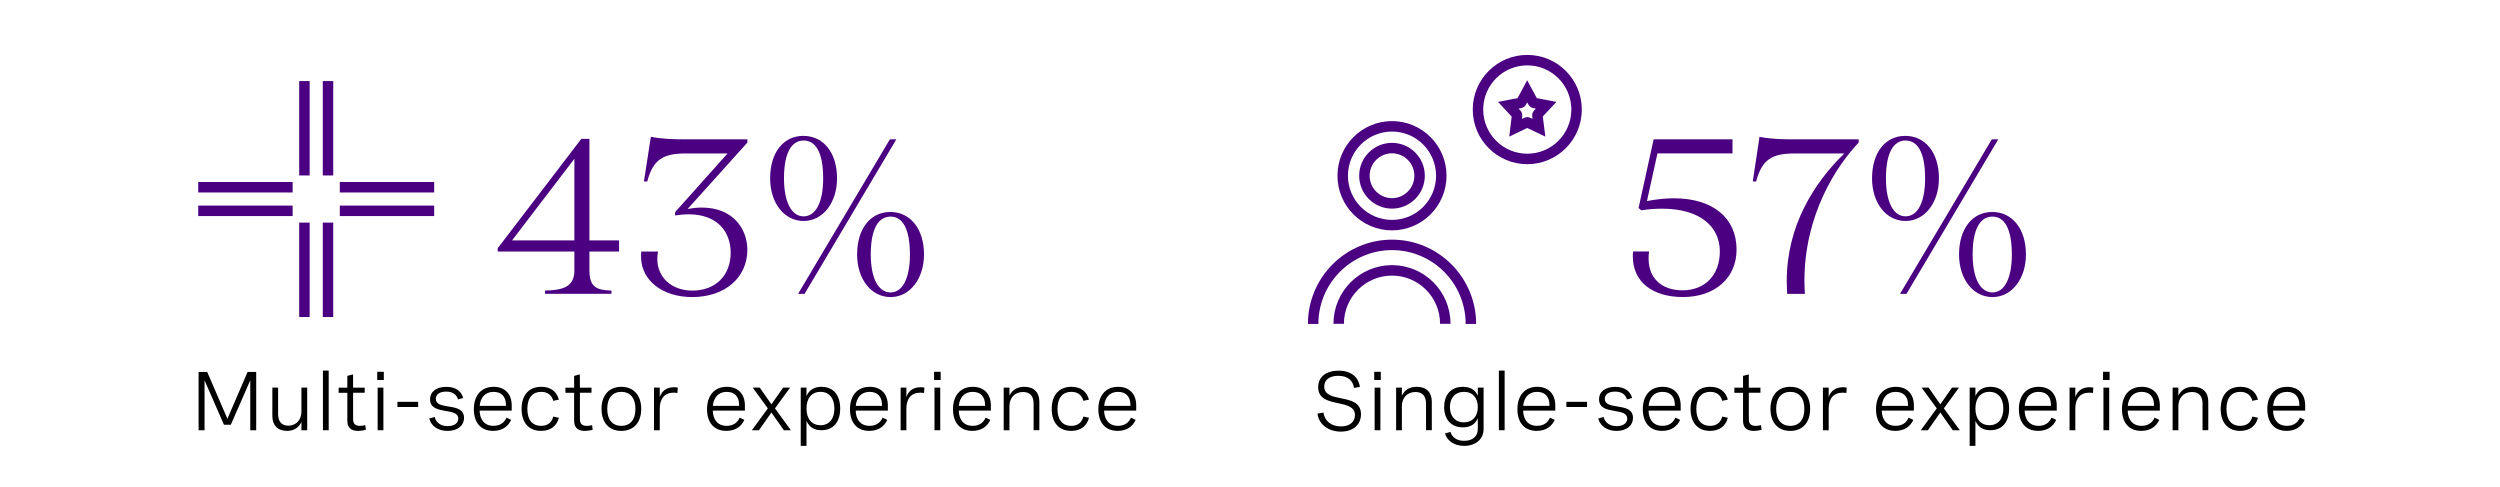<?xml version="1.0" encoding="utf-8"?>
<!-- Generator: Adobe Illustrator 28.1.0, SVG Export Plug-In . SVG Version: 6.00 Build 0)  -->
<svg version="1.1" xmlns="http://www.w3.org/2000/svg" xmlns:xlink="http://www.w3.org/1999/xlink" x="0px" y="0px"
	 viewBox="0 0 956 186.16" style="enable-background:new 0 0 956 186.16;" xml:space="preserve">
<style type="text/css">
	.st0{fill:none;stroke:#DFDDDD;stroke-miterlimit:10;}
	.st1{fill:#FFFFFF;}
	.st2{fill:#0A2FB5;}
	.st3{fill:#A167FF;}
	.st4{fill:#4A0080;}
	.st5{fill:none;}
	.st6{fill:none;stroke:#4A0080;stroke-width:4;stroke-miterlimit:10;}
	.st7{fill:none;stroke:#4A0080;stroke-miterlimit:10;}
	.st8{fill:none;stroke:#0A2FB5;stroke-miterlimit:10;}
	.st9{opacity:0.3;}
	.st10{fill:#DAB8FF;}
	.st11{fill:#488CFF;}
	.st12{fill:#DFDDDD;}
</style>
<g id="Capa_1">
</g>
<g id="Capa_2">
	<g>
		<g>
			<path class="st4" d="M236.74,96.18H225.4v7.25c0,6.37,2.74,7.52,8.41,7.69v1.24h-25.41v-1.24c6.76-0.18,11.24-1.33,11.24-7.69
				v-7.25h-29.33v-1.24l31.98-41.83h3.11v38.82h11.33V96.18z M195.79,91.94h23.85V60.72L195.79,91.94z"/>
			<path class="st4" d="M245.14,98.13c0-0.62,0-1.24,0.09-1.95h6.4c-0.18,0.97-0.27,1.95-0.27,2.92c0,6.72,5.21,12.03,13.43,12.03
				c8.59,0,14.62-5.57,14.62-14.5c0-8.05-5.12-14.68-16.08-14.68c-1.64,0-3.38,0.18-5.21,0.44l0.09-1.33l20.01-22.38h-15.99
				c-8.59,0-12.52,2.3-14.71,10.7h-1.28l2.65-17.07c4.39,0.88,8.96,0.97,13.52,0.97h23.39v1.24l-22.85,25.38
				c1.92-0.35,3.75-0.53,5.39-0.53c11.97,0,17.45,8.14,17.45,16.19c0,10.44-8.41,18.04-21.11,18.04
				C253.46,113.6,245.14,107.32,245.14,98.13z"/>
			<path class="st4" d="M294.5,68.23c0-9.99,5.12-16.27,12.7-16.27s12.89,6.28,12.89,16.27c0,9.11-5.3,16.27-12.79,16.27
				C299.89,84.51,294.5,77.61,294.5,68.23z M314.78,68.23c0-9.73-2.74-14.5-7.49-14.5c-4.66,0-7.49,4.78-7.49,14.5
				c0,8.93,2.83,14.5,7.49,14.5C312.04,82.74,314.78,77.17,314.78,68.23z M340.28,53.29h2.47l-35.09,59.08h-2.47L340.28,53.29z
				 M327.76,97.33c0-9.91,5.12-16.27,12.7-16.27s12.88,6.37,12.88,16.27c0,9.11-5.3,16.27-12.79,16.27
				C333.15,113.6,327.76,106.71,327.76,97.33z M347.96,97.33c0-9.73-2.74-14.5-7.4-14.5c-4.75,0-7.58,4.78-7.58,14.5
				c0,8.93,2.83,14.5,7.58,14.5C345.21,111.83,347.96,106.26,347.96,97.33z"/>
		</g>
		<g>
			<path d="M94.68,142.23h3.29v22.3h-2.27v-19.11l-7.44,17.01h-2.62l-7.42-17.01v19.11h-2.28v-22.3h3.29l7.73,17.91L94.68,142.23z"
				/>
			<path d="M117.47,164.53h-2.2v-3.16c-1.01,2.14-2.86,3.4-5.54,3.4c-3.54,0-5.58-2.16-5.58-5.66v-10.88h2.2v10.09
				c0,2.83,1.33,4.46,3.89,4.46c3.1,0,5.03-2.35,5.03-5.38v-9.17h2.2V164.53z"/>
			<path d="M123.49,141.71h2.2v22.81h-2.2V141.71z"/>
			<path d="M139.46,148.23v1.96h-4.43v10.01c0,1.4,0.4,2.66,2.62,2.66c0.63,0,1.32-0.11,2.04-0.29l0.22,1.79
				c-0.98,0.26-2.01,0.42-2.96,0.42c-4.13,0-4.13-3-4.13-4.12v-10.46h-3.32v-1.96h3.32v-4.51l2.2-0.56v5.07H139.46z"/>
			<path d="M146.77,142.17v3.14h-2.52v-3.14H146.77z M146.61,148.23v16.29h-2.2v-16.29H146.61z"/>
			<path d="M151.98,153.66h7.92v1.97h-7.92V153.66z"/>
			<path d="M175.15,152.75c-0.59-1.94-2.09-3-4.55-3c-2.52,0-3.94,1.09-3.94,2.77c0,2.13,2.28,2.5,4.77,2.91
				c2.86,0.45,6.01,0.95,6.01,4.34c0,3-2.47,5.01-6.25,5.01c-3.46,0-6.25-1.68-7.05-4.74l2.07-0.59c0.63,2.44,2.64,3.51,5.01,3.51
				c2.51,0,4.03-1.18,4.03-2.89c0-2.12-2.33-2.49-4.82-2.92c-2.86-0.5-5.96-1.06-5.96-4.42c0-3.03,2.49-4.8,6.2-4.8
				c3.71,0,5.79,1.76,6.44,4.26L175.15,152.75z"/>
			<path d="M195.69,157.01H183.4c0.08,3.41,1.82,5.83,5.33,5.83c2.6,0,4.18-1.32,4.93-3.12l1.81,0.84
				c-1.12,2.46-3.34,4.21-6.88,4.21c-4.9,0-7.39-3.37-7.39-8.3c0-5.26,2.86-8.55,7.57-8.55c4.14,0,6.91,2.58,6.91,7.14V157.01z
				 M183.44,155.2h10.03v-0.31c0-3.41-1.88-5.04-4.74-5.04C185.44,149.85,183.69,152.12,183.44,155.2z"/>
			<path d="M211.57,153.28c-0.58-2.21-2.19-3.44-4.61-3.44c-3.18,0-5.3,2.13-5.3,6.53c0,4.12,1.85,6.47,5.25,6.47
				c2.49,0,4.08-1.24,4.66-3.54l2.14,0.45c-0.77,3.03-3.05,5.02-6.8,5.02c-4.71,0-7.46-3.16-7.46-8.4c0-5.39,2.91-8.46,7.54-8.46
				c3.73,0,5.94,1.97,6.71,4.91L211.57,153.28z"/>
			<path d="M226.19,148.23v1.96h-4.43v10.01c0,1.4,0.4,2.66,2.62,2.66c0.63,0,1.32-0.11,2.04-0.29l0.22,1.79
				c-0.98,0.26-2.01,0.42-2.96,0.42c-4.13,0-4.13-3-4.13-4.12v-10.46h-3.32v-1.96h3.32v-4.51l2.2-0.56v5.07H226.19z"/>
			<path d="M245.2,156.35c0,5.26-2.92,8.43-7.6,8.43s-7.58-3.17-7.58-8.43c0-5.24,2.91-8.43,7.58-8.43S245.2,151.11,245.2,156.35z
				 M232.21,156.35c0,4.18,2.02,6.5,5.38,6.5c3.37,0,5.4-2.32,5.4-6.5c0-4.17-2.03-6.5-5.4-6.5
				C234.24,149.85,232.21,152.18,232.21,156.35z"/>
			<path d="M250.09,148.23h2.2v3.61c0.88-2.66,2.99-3.76,5.46-3.76c0.46,0,0.95,0.05,1.43,0.14l-0.13,2.04
				c-0.5-0.06-0.95-0.11-1.43-0.11c-3.42,0-5.33,2.22-5.33,6.11v8.27h-2.2V148.23z"/>
			<path d="M284.86,157.01h-12.29c0.08,3.41,1.82,5.83,5.33,5.83c2.6,0,4.18-1.32,4.93-3.12l1.81,0.84
				c-1.12,2.46-3.34,4.21-6.88,4.21c-4.9,0-7.39-3.37-7.39-8.3c0-5.26,2.86-8.55,7.57-8.55c4.14,0,6.91,2.58,6.91,7.14V157.01z
				 M272.61,155.2h10.03v-0.31c0-3.41-1.88-5.04-4.74-5.04C274.61,149.85,272.86,152.12,272.61,155.2z"/>
			<path d="M302.43,164.53h-2.68l-4.77-6.79l-4.77,6.79h-2.7l6.11-8.37l-5.78-7.93h2.68l4.47,6.38l4.47-6.38h2.67l-5.78,7.93
				L302.43,164.53z"/>
			<path d="M306.2,148.23h2.2v3.23c1.11-2.49,3.1-3.54,5.74-3.54c4.74,0,7.15,3.42,7.15,8.3c0,4.96-2.47,8.3-7.17,8.3
				c-2.65,0-4.6-1.07-5.72-3.56v9.53h-2.2V148.23z M319.07,156.22c0-3.93-1.98-6.38-5.32-6.38c-3.33,0-5.35,2.43-5.35,6.38
				c0,3.95,2.03,6.38,5.35,6.38C317.09,162.6,319.07,160.16,319.07,156.22z"/>
			<path d="M339.51,157.01h-12.29c0.08,3.41,1.81,5.83,5.33,5.83c2.6,0,4.18-1.32,4.93-3.12l1.82,0.84
				c-1.12,2.46-3.34,4.21-6.88,4.21c-4.9,0-7.39-3.37-7.39-8.3c0-5.26,2.86-8.55,7.57-8.55c4.15,0,6.91,2.58,6.91,7.14V157.01z
				 M327.25,155.2h10.03v-0.31c0-3.41-1.88-5.04-4.74-5.04C329.26,149.85,327.51,152.12,327.25,155.2z"/>
			<path d="M344.4,148.23h2.2v3.61c0.88-2.66,2.99-3.76,5.46-3.76c0.46,0,0.95,0.05,1.43,0.14l-0.13,2.04
				c-0.5-0.06-0.95-0.11-1.43-0.11c-3.42,0-5.33,2.22-5.33,6.11v8.27h-2.2V148.23z"/>
			<path d="M359.71,142.17v3.14h-2.52v-3.14H359.71z M359.55,148.23v16.29h-2.2v-16.29H359.55z"/>
			<path d="M378.92,157.01h-12.29c0.08,3.41,1.82,5.83,5.33,5.83c2.6,0,4.18-1.32,4.93-3.12l1.81,0.84
				c-1.12,2.46-3.34,4.21-6.88,4.21c-4.9,0-7.39-3.37-7.39-8.3c0-5.26,2.86-8.55,7.57-8.55c4.14,0,6.91,2.58,6.91,7.14V157.01z
				 M366.66,155.2h10.03v-0.31c0-3.41-1.88-5.04-4.74-5.04C368.67,149.85,366.92,152.12,366.66,155.2z"/>
			<path d="M383.81,148.23h2.2v3.09c1.01-2.15,2.86-3.41,5.69-3.41c3.74,0,5.75,2.19,5.75,5.66v10.95h-2.2v-10.17
				c0-2.81-1.33-4.45-4.05-4.45c-3.26,0-5.19,2.35-5.19,5.38v9.24h-2.2V148.23z"/>
			<path d="M414.29,153.28c-0.58-2.21-2.19-3.44-4.61-3.44c-3.18,0-5.3,2.13-5.3,6.53c0,4.12,1.85,6.47,5.25,6.47
				c2.49,0,4.08-1.24,4.66-3.54l2.14,0.45c-0.77,3.03-3.05,5.02-6.8,5.02c-4.71,0-7.46-3.16-7.46-8.4c0-5.39,2.91-8.46,7.54-8.46
				c3.73,0,5.94,1.97,6.71,4.91L414.29,153.28z"/>
			<path d="M434.5,157.01h-12.29c0.08,3.41,1.82,5.83,5.33,5.83c2.6,0,4.18-1.32,4.93-3.12l1.81,0.84
				c-1.12,2.46-3.34,4.21-6.88,4.21c-4.9,0-7.39-3.37-7.39-8.3c0-5.26,2.86-8.55,7.57-8.55c4.14,0,6.91,2.58,6.91,7.14V157.01z
				 M422.24,155.2h10.03v-0.31c0-3.41-1.88-5.04-4.74-5.04C424.25,149.85,422.49,152.12,422.24,155.2z"/>
		</g>
		<g>
			<path class="st4" d="M626.59,79.55l5.76-26.27h30.16v5.39h-28.7l-4.02,18.22c3.65-0.71,7.13-1.06,10.33-1.06
				c14.89,0,23.94,7.52,23.94,19.63c0,10.88-8.31,18.13-20.47,18.13c-11.61,0-19.19-5.75-19.19-15.48c0-0.62,0-1.24,0.09-1.95h6.12
				c-0.18,0.97-0.18,1.95-0.18,2.83c0,7.34,4.94,12.03,12.98,12.03c8.5,0,14.26-5.75,14.26-14.86c0-9.38-7.4-16.36-22.12-16.36
				c-2.47,0-5.12,0.18-7.95,0.62L626.59,79.55z"/>
			<path class="st4" d="M710.75,53.29v1.24c-8.59,9.02-20.74,27.68-20.74,52.89c0,1.59,0.09,3.27,0.18,4.95h-6.76
				c-0.09-1.68-0.18-3.27-0.18-4.86c0-21.14,10.42-37.59,22.02-48.82h-19.1c-8.5,0-12.43,2.3-14.62,10.7h-1.28l2.56-17.07
				c4.39,0.88,8.96,0.97,13.62,0.97H710.75z"/>
			<path class="st4" d="M715.87,68.23c0-9.99,5.12-16.27,12.7-16.27c7.58,0,12.88,6.28,12.88,16.27c0,9.11-5.3,16.27-12.79,16.27
				C721.27,84.51,715.87,77.61,715.87,68.23z M736.16,68.23c0-9.73-2.74-14.5-7.49-14.5c-4.66,0-7.49,4.78-7.49,14.5
				c0,8.93,2.83,14.5,7.49,14.5C733.42,82.74,736.16,77.17,736.16,68.23z M761.66,53.29h2.47l-35.09,59.08h-2.47L761.66,53.29z
				 M749.14,97.33c0-9.91,5.12-16.27,12.7-16.27c7.59,0,12.88,6.37,12.88,16.27c0,9.11-5.3,16.27-12.79,16.27
				C754.53,113.6,749.14,106.71,749.14,97.33z M769.33,97.33c0-9.73-2.74-14.5-7.4-14.5c-4.75,0-7.59,4.78-7.59,14.5
				c0,8.93,2.83,14.5,7.59,14.5C766.59,111.83,769.33,106.26,769.33,97.33z"/>
		</g>
		<g>
			<path d="M517.77,148.34c-0.35-2.78-2.39-4.63-6.03-4.63c-3.15,0-5.35,1.42-5.35,4.09c0,3.16,3.05,3.81,6.31,4.48
				c3.65,0.75,7.74,1.48,7.74,6.13c0,3.96-2.99,6.64-7.68,6.64c-4.85,0-8.48-2.81-8.95-6.9l2.28-0.39c0.44,3.3,3.07,5.3,6.69,5.3
				c3.34,0,5.35-1.73,5.35-4.31c0-3.2-3.12-3.87-6.41-4.57c-3.71-0.78-7.65-1.59-7.65-6.11c0-4.09,3.21-6.33,7.81-6.33
				c4.85,0,7.62,2.49,8.15,6.22L517.77,148.34z"/>
			<path d="M528.02,142.17v3.14h-2.52v-3.14H528.02z M527.86,148.23v16.29h-2.2v-16.29H527.86z"/>
			<path d="M533.88,148.23h2.2v3.09c1.01-2.15,2.86-3.41,5.69-3.41c3.74,0,5.75,2.19,5.75,5.66v10.95h-2.2v-10.17
				c0-2.81-1.33-4.45-4.05-4.45c-3.26,0-5.19,2.35-5.19,5.38v9.24h-2.2V148.23z"/>
			<path d="M567.33,148.23V164c0,3.86-2.92,6.5-7.44,6.5c-3.86,0-6.49-1.94-7.34-4.76l2.1-0.58c0.66,2.15,2.49,3.41,5.25,3.41
				c3.26,0,5.21-1.74,5.21-4.52v-4.11c-1.03,2.49-3.13,3.48-5.72,3.48c-4.72,0-7.15-3.31-7.15-7.77c0-4.4,2.38-7.73,7.17-7.73
				c2.51,0,4.63,0.9,5.71,3.42v-3.11H567.33z M554.45,155.66c0,3.51,2.03,5.85,5.34,5.85c3.32,0,5.33-2.33,5.33-5.85
				c0-3.5-2.01-5.82-5.33-5.82C556.44,149.85,554.45,152.18,554.45,155.66z"/>
			<path d="M573.17,141.71h2.2v22.81h-2.2V141.71z"/>
			<path d="M594.74,157.01h-12.29c0.08,3.41,1.81,5.83,5.33,5.83c2.6,0,4.18-1.32,4.93-3.12l1.82,0.84
				c-1.12,2.46-3.34,4.21-6.88,4.21c-4.9,0-7.39-3.37-7.39-8.3c0-5.26,2.86-8.55,7.57-8.55c4.15,0,6.91,2.58,6.91,7.14V157.01z
				 M582.48,155.2h10.03v-0.31c0-3.41-1.88-5.04-4.74-5.04C584.48,149.85,582.73,152.12,582.48,155.2z"/>
			<path d="M598.98,153.66h7.92v1.97h-7.92V153.66z"/>
			<path d="M622.16,152.75c-0.59-1.94-2.09-3-4.55-3c-2.52,0-3.94,1.09-3.94,2.77c0,2.13,2.28,2.5,4.77,2.91
				c2.86,0.45,6.01,0.95,6.01,4.34c0,3-2.47,5.01-6.25,5.01c-3.45,0-6.25-1.68-7.05-4.74l2.07-0.59c0.63,2.44,2.63,3.51,5.01,3.51
				c2.51,0,4.03-1.18,4.03-2.89c0-2.12-2.33-2.49-4.82-2.92c-2.86-0.5-5.96-1.06-5.96-4.42c0-3.03,2.49-4.8,6.2-4.8
				s5.79,1.76,6.44,4.26L622.16,152.75z"/>
			<path d="M642.7,157.01H630.4c0.08,3.41,1.81,5.83,5.33,5.83c2.6,0,4.18-1.32,4.93-3.12l1.82,0.84c-1.12,2.46-3.34,4.21-6.88,4.21
				c-4.9,0-7.39-3.37-7.39-8.3c0-5.26,2.86-8.55,7.57-8.55c4.15,0,6.91,2.58,6.91,7.14V157.01z M630.44,155.2h10.03v-0.31
				c0-3.41-1.88-5.04-4.74-5.04C632.44,149.85,630.69,152.12,630.44,155.2z"/>
			<path d="M658.58,153.28c-0.58-2.21-2.19-3.44-4.61-3.44c-3.18,0-5.3,2.13-5.3,6.53c0,4.12,1.85,6.47,5.25,6.47
				c2.49,0,4.08-1.24,4.66-3.54l2.14,0.45c-0.77,3.03-3.05,5.02-6.8,5.02c-4.71,0-7.46-3.16-7.46-8.4c0-5.39,2.91-8.46,7.54-8.46
				c3.73,0,5.95,1.97,6.72,4.91L658.58,153.28z"/>
			<path d="M673.19,148.23v1.96h-4.44v10.01c0,1.4,0.4,2.66,2.62,2.66c0.63,0,1.32-0.11,2.04-0.29l0.22,1.79
				c-0.98,0.26-2.01,0.42-2.96,0.42c-4.13,0-4.13-3-4.13-4.12v-10.46h-3.33v-1.96h3.33v-4.51l2.2-0.56v5.07H673.19z"/>
			<path d="M692.2,156.35c0,5.26-2.92,8.43-7.6,8.43s-7.58-3.17-7.58-8.43c0-5.24,2.91-8.43,7.58-8.43S692.2,151.11,692.2,156.35z
				 M679.21,156.35c0,4.18,2.03,6.5,5.38,6.5c3.38,0,5.4-2.32,5.4-6.5c0-4.17-2.02-6.5-5.4-6.5
				C681.24,149.85,679.21,152.18,679.21,156.35z"/>
			<path d="M697.09,148.23h2.2v3.61c0.88-2.66,2.99-3.76,5.46-3.76c0.47,0,0.95,0.05,1.43,0.14l-0.13,2.04
				c-0.5-0.06-0.95-0.11-1.43-0.11c-3.42,0-5.33,2.22-5.33,6.11v8.27h-2.2V148.23z"/>
			<path d="M731.87,157.01h-12.29c0.08,3.41,1.81,5.83,5.33,5.83c2.6,0,4.18-1.32,4.93-3.12l1.82,0.84
				c-1.12,2.46-3.34,4.21-6.88,4.21c-4.9,0-7.39-3.37-7.39-8.3c0-5.26,2.86-8.55,7.57-8.55c4.15,0,6.91,2.58,6.91,7.14V157.01z
				 M719.61,155.2h10.03v-0.31c0-3.41-1.88-5.04-4.74-5.04C721.61,149.85,719.86,152.12,719.61,155.2z"/>
			<path d="M749.43,164.53h-2.68l-4.77-6.79l-4.77,6.79h-2.7l6.11-8.37l-5.79-7.93h2.68l4.47,6.38l4.47-6.38h2.67l-5.79,7.93
				L749.43,164.53z"/>
			<path d="M753.2,148.23h2.2v3.23c1.11-2.49,3.1-3.54,5.74-3.54c4.74,0,7.15,3.42,7.15,8.3c0,4.96-2.47,8.3-7.17,8.3
				c-2.65,0-4.59-1.07-5.72-3.56v9.53h-2.2V148.23z M766.07,156.22c0-3.93-1.98-6.38-5.32-6.38c-3.33,0-5.35,2.43-5.35,6.38
				c0,3.95,2.02,6.38,5.35,6.38C764.09,162.6,766.07,160.16,766.07,156.22z"/>
			<path d="M786.51,157.01h-12.29c0.08,3.41,1.82,5.83,5.33,5.83c2.6,0,4.18-1.32,4.93-3.12l1.81,0.84
				c-1.12,2.46-3.34,4.21-6.88,4.21c-4.9,0-7.39-3.37-7.39-8.3c0-5.26,2.86-8.55,7.57-8.55c4.14,0,6.91,2.58,6.91,7.14V157.01z
				 M774.25,155.2h10.03v-0.31c0-3.41-1.88-5.04-4.74-5.04C776.26,149.85,774.51,152.12,774.25,155.2z"/>
			<path d="M791.4,148.23h2.2v3.61c0.88-2.66,2.99-3.76,5.46-3.76c0.47,0,0.95,0.05,1.43,0.14l-0.13,2.04
				c-0.5-0.06-0.95-0.11-1.43-0.11c-3.42,0-5.33,2.22-5.33,6.11v8.27h-2.2V148.23z"/>
			<path d="M806.72,142.17v3.14h-2.52v-3.14H806.72z M806.56,148.23v16.29h-2.2v-16.29H806.56z"/>
			<path d="M825.92,157.01h-12.29c0.08,3.41,1.81,5.83,5.33,5.83c2.6,0,4.18-1.32,4.93-3.12l1.82,0.84
				c-1.12,2.46-3.34,4.21-6.88,4.21c-4.9,0-7.39-3.37-7.39-8.3c0-5.26,2.86-8.55,7.57-8.55c4.15,0,6.91,2.58,6.91,7.14V157.01z
				 M813.66,155.2h10.03v-0.31c0-3.41-1.88-5.04-4.74-5.04C815.67,149.85,813.92,152.12,813.66,155.2z"/>
			<path d="M830.81,148.23h2.2v3.09c1.01-2.15,2.86-3.41,5.69-3.41c3.74,0,5.75,2.19,5.75,5.66v10.95h-2.2v-10.17
				c0-2.81-1.33-4.45-4.05-4.45c-3.26,0-5.19,2.35-5.19,5.38v9.24h-2.2V148.23z"/>
			<path d="M861.3,153.28c-0.58-2.21-2.19-3.44-4.61-3.44c-3.18,0-5.3,2.13-5.3,6.53c0,4.12,1.85,6.47,5.25,6.47
				c2.49,0,4.08-1.24,4.66-3.54l2.14,0.45c-0.77,3.03-3.05,5.02-6.8,5.02c-4.71,0-7.46-3.16-7.46-8.4c0-5.39,2.91-8.46,7.54-8.46
				c3.73,0,5.95,1.97,6.72,4.91L861.3,153.28z"/>
			<path d="M881.5,157.01h-12.29c0.08,3.41,1.81,5.83,5.33,5.83c2.6,0,4.18-1.32,4.93-3.12l1.82,0.84
				c-1.12,2.46-3.34,4.21-6.88,4.21c-4.9,0-7.39-3.37-7.39-8.3c0-5.26,2.86-8.55,7.57-8.55c4.15,0,6.91,2.58,6.91,7.14V157.01z
				 M869.24,155.2h10.03v-0.31c0-3.41-1.88-5.04-4.74-5.04C871.25,149.85,869.5,152.12,869.24,155.2z"/>
		</g>
		<g>
			<line class="st6" x1="116.41" y1="31" x2="116.41" y2="67.09"/>
			<line class="st6" x1="125.43" y1="31" x2="125.43" y2="67.09"/>
			<line class="st6" x1="116.41" y1="85.13" x2="116.41" y2="121.22"/>
			<line class="st6" x1="125.43" y1="85.13" x2="125.43" y2="121.22"/>
			<line class="st6" x1="166.03" y1="71.6" x2="129.94" y2="71.6"/>
			<line class="st6" x1="166.03" y1="80.62" x2="129.94" y2="80.62"/>
			<line class="st6" x1="111.9" y1="71.6" x2="75.81" y2="71.6"/>
			<line class="st6" x1="111.9" y1="80.62" x2="75.81" y2="80.62"/>
		</g>
		<g>
			<ellipse class="st6" cx="584.03" cy="41.89" rx="18.85" ry="18.89"/>
			<g transform="translate(0,-952.362)">
				<path class="st6" d="M579.56,1001.22l4.22-2.02c0.15-0.07,0.33-0.07,0.49,0l4.22,2.02l-0.6-4.69c-0.02-0.18,0.03-0.35,0.15-0.48
					l3.2-3.44l-4.6-0.88c-0.17-0.03-0.32-0.14-0.4-0.29l-2.24-4.16l-2.23,4.16c-0.08,0.15-0.23,0.26-0.4,0.29l-4.59,0.88l3.2,3.44
					c0.12,0.13,0.18,0.31,0.15,0.48L579.56,1001.22z"/>
			</g>
			<ellipse class="st6" cx="532.3" cy="67.2" rx="18.85" ry="18.89"/>
			<ellipse class="st6" cx="532.3" cy="67.2" rx="10.55" ry="10.57"/>
			<path class="st6" d="M502.15,123.86c0-16.66,13.53-30.22,30.16-30.22s30.16,13.56,30.16,30.22"/>
			<path class="st6" d="M552.68,123.81c0-11.28-9.13-20.42-20.38-20.42s-20.38,9.14-20.38,20.42"/>
		</g>
	</g>
</g>
</svg>
